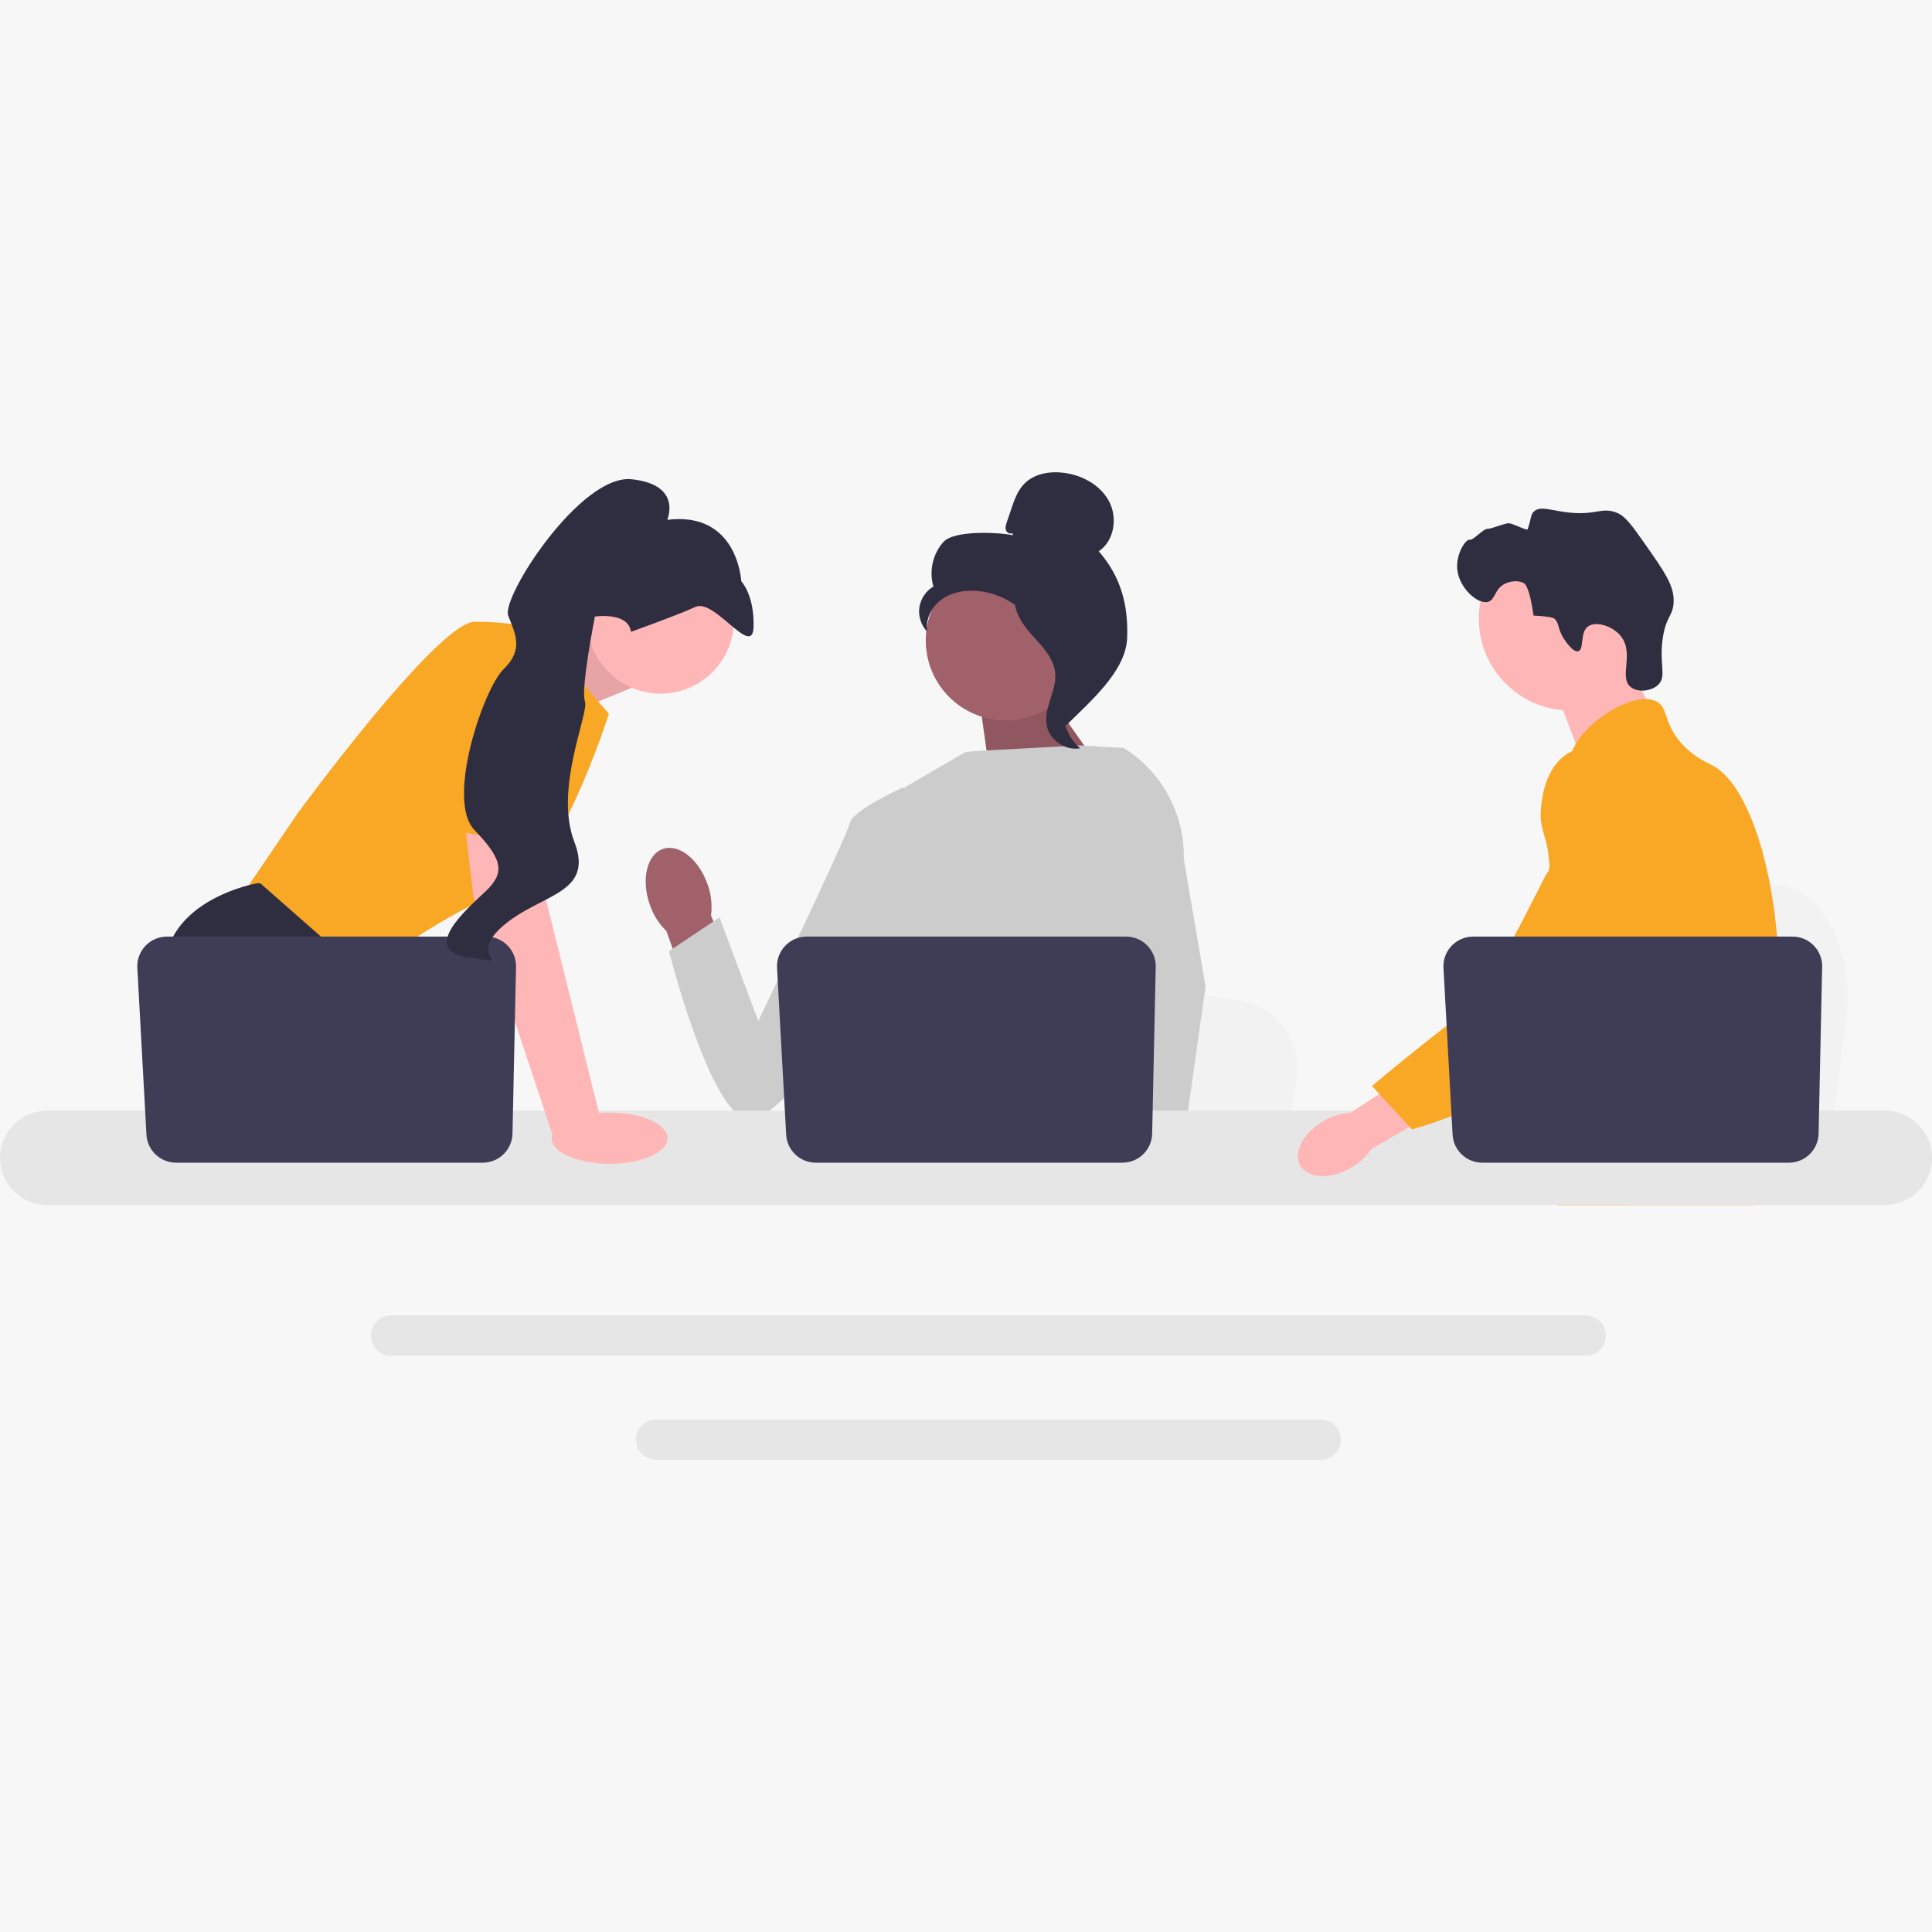 <?xml version="1.0" encoding="UTF-8"?><svg id="_レイヤー_1" xmlns="http://www.w3.org/2000/svg" viewBox="0 0 500 500"><defs><style>.cls-1{fill:#f7f7f7;}.cls-2{fill:#f2f2f2;}.cls-3{fill:#f9a826;}.cls-4{fill:#e6e6e6;}.cls-5{fill:#ffb6b6;}.cls-6{fill:#a0616a;}.cls-7{fill:#ccc;}.cls-8{fill:#3f3d56;}.cls-9{fill:#2f2e41;}.cls-10{isolation:isolate;opacity:.1;}</style></defs><rect class="cls-1" width="500" height="500"/><g><path class="cls-2" d="M477.81,263.51l-1.57,12.47-3.89,30.98h-78.09c.61-6.94,1.44-16.94,2.33-27.73,.09-1.08,.18-2.16,.27-3.25,2.23-27.12,4.68-57.81,4.68-57.81l10.27,1.91,19.92,3.7,8.12,1.51,21.74,4.05c10.84,2.01,18.29,17.7,16.23,34.16h0Z"/><polygon class="cls-5" points="418.74 167.99 428.34 184.79 409.88 197.87 402.01 177.22 418.74 167.99"/><circle class="cls-5" cx="406.51" cy="160.1" r="23.79"/><path class="cls-9" d="M404.8,165.42c-1.89-2.88-1.15-4.38-2.73-5.44,0,0-.64-.43-5.19-.67h0c-1.02-7.34-2.29-8.23-2.29-8.23-1.47-1.03-3.64-.69-5-.07-2.86,1.33-2.53,4.19-4.46,4.74-2.66,.76-7.51-3.51-7.99-8.4-.39-3.99,2.18-7.86,3.2-7.66,1.01,.2,3.43-2.89,4.74-2.84,.89,.03,4.54-1.55,5.52-1.43,1.07,.14,4.6,1.98,4.75,1.56,1.02-2.93,.72-3.74,1.59-4.57,1.54-1.48,4.05-.45,8,.1,8.12,1.14,9.54-1.54,13.7,.28,2.1,.92,3.86,3.39,7.29,8.29,4.8,6.86,7.2,10.29,7.21,14.29,.02,4.08-1.96,3.82-2.83,9.86-.97,6.72,1.09,9.8-1.16,11.98-1.73,1.69-5.26,2.09-7.11,.61-3.17-2.54,.98-8.66-2.53-13.13-2.15-2.75-6.48-3.97-8.47-2.61-2.24,1.53-1.01,6.04-2.58,6.47-1.35,.37-3.33-2.65-3.66-3.15h0Z"/><path class="cls-3" d="M460.22,259.12c-.66,11.35-3.3,14.93-4.22,28.33-.2,2.94-.32,6.36-.32,10.43,0,1.04,0,2.04,0,3.02,0,2.09-.04,4.06-.28,6.06-.18,1.6-.5,3.21-1.03,4.9h-51.24s0-.02-.01-.03c-.3-1.3-.49-2.55-.63-3.74-.05-.38-.09-.76-.12-1.12-.05-.43-.09-.86-.13-1.28-.16-1.68-.31-3.26-.68-4.78-.5-2.09-1.4-4.07-3.24-5.97-.76-.78-1.51-1.38-2.25-1.91-.14-.1-.28-.2-.43-.29-2.04-1.4-3.97-2.41-5.65-5.27-.03-.04-.05-.09-.07-.13-.29-.5-1.04-1.82-1.58-3.57-.57-1.82-.92-4.11-.29-6.45,1.48-5.55,6.97-6.1,11.46-11.71,.48-.61,.96-1.27,1.42-2.02,2.03-3.3,2.58-6.21,3.22-9.66,.1-.56,.2-1.11,.27-1.65,.06-.4,.11-.8,.15-1.19,.36-3.29,.18-6.13-.24-8.67-1.37-8.31-5.42-13.46-2.56-20.92,.9-2.34,2.17-4.1,3.46-5.61,2.72-3.19,5.52-5.26,5.04-9.38-.49-4.15-3.64-4.72-3.99-8.35-.18-1.83,.42-3.77,1.55-5.66h0c3.6-6.11,12.59-11.74,18.3-11.56,1.06,.03,1.99,.27,2.77,.72,2.82,1.66,1.64,5.29,5.96,10.38,3.21,3.78,6.85,5.29,8.23,6,5.46,2.85,9.9,11.25,12.92,22,.02,.08,.05,.16,.07,.25,1.86,6.73,3.18,14.37,3.83,22.13,.28,3.28,.44,6.58,.47,9.85,.03,2.61-.03,4.87-.15,6.88Z"/><g><polygon class="cls-5" points="421.85 297.99 420.81 300.9 420.15 302.72 418.63 306.96 416.86 311.86 405.52 311.86 407.42 306.96 408.3 304.67 409.77 300.9 412.22 294.55 421.85 297.99"/><path class="cls-3" d="M456.18,219.02c-.03,.38-.07,.79-.11,1.24-.45,4.58-1.51,12.78-3.06,22.13-.82,4.93-1.78,10.19-2.86,15.41-2.32,11.27-5.2,22.36-8.46,29.65-.58,1.32-1.18,2.5-1.79,3.55-.47,.8-.96,1.59-1.47,2.37-1.66,2.56-3.52,4.98-5.46,7.24-.07,.1-.16,.19-.25,.29-.31,.37-.63,.73-.96,1.1-1.58,1.78-3.2,3.44-4.76,4.97-1.9,1.86-3.74,3.5-5.38,4.9h-18.42l-.07-.03-2.65-1.18s.76-.89,2.02-2.57c.26-.34,.54-.72,.84-1.12,.37-.5,.77-1.06,1.19-1.66,.89-1.26,1.9-2.73,2.98-4.41,2.1-3.24,4.49-7.22,6.91-11.82,.28-.54,.56-1.08,.84-1.63,0-.02,.02-.03,.02-.05,.48-.93,.95-1.9,1.42-2.88,4.01-8.34,5.16-15.26,5.49-17.51,.46-3.17,1.1-7.61,.93-12.49-.12-3.22-.58-6.62-1.7-10h0c-.23-.72-.49-1.42-.78-2.13-.53-1.26-1.15-2.51-1.89-3.74-3.26-5.41-5.91-5.64-8.01-11.53-.62-1.75-2.04-5.69-1.6-9.86h0c.05-.52,.14-1.04,.25-1.56h0c.03-.15,.07-.3,.11-.44,.33-1.27,.87-2.54,1.7-3.74,1.61-2.33,3.81-3.71,5.77-4.54h0c2.27-.95,4.23-1.15,4.61-1.19,8.43-.75,14.96,6.33,18.53,10.2,1.38,1.49,2.64,2.75,3.8,3.77,8.98,8.02,11.44,2.9,12.08,.25,.1-.41,.15-.76,.18-.99h0Z"/><path class="cls-3" d="M456.21,218.72s0,.13-.03,.29c.01-.09,.02-.17,.02-.25,0-.02,0-.03,0-.03Z"/></g><path class="cls-4" d="M410.4,340.44H101.19c-2.87,0-5.21,2.34-5.21,5.21s2.34,5.21,5.21,5.21H410.4c2.87,0,5.21-2.34,5.21-5.21s-2.34-5.21-5.21-5.21Z"/><path class="cls-4" d="M341.78,367.36H169.8c-2.87,0-5.21,2.34-5.21,5.21s2.34,5.21,5.21,5.21h171.98c2.87,0,5.21-2.34,5.21-5.21s-2.34-5.21-5.21-5.21Z"/><polygon class="cls-5" points="135.59 169.09 155.08 160.89 163.44 178.03 142.96 186.39 135.59 169.09"/><polygon class="cls-10" points="135.59 169.09 155.08 160.89 163.44 178.03 142.96 186.39 135.59 169.09"/><path class="cls-3" d="M138.36,162.57l19.22,22.15s-13.37,42.21-26.75,45.97c-13.37,3.76-38.03,22.15-38.03,22.15l-30.93-20.06,15.05-22.15s36.36-49.73,45.97-49.73,15.46,1.67,15.46,1.67h0Z"/><path class="cls-9" d="M112.39,306.96h-44.75l-2.83-3.78-11.55-15.44-2.66-3.55s-10.03-18.39-7.94-35.11c2.09-16.72,23.82-20.48,23.82-20.48h.89l26.61,23.38-1.59,21.76,8.43,14,11.57,19.22Z"/><polygon class="cls-9" points="76.8 306.96 64.81 306.96 64.81 289.2 76.8 306.96"/><path class="cls-2" d="M335.51,279.99l-1.49,7.74-3.7,19.22h-74.39c.58-4.31,1.37-10.51,2.22-17.21,.08-.67,.17-1.34,.25-2.02,2.13-16.83,4.46-35.87,4.46-35.87l9.78,1.19,18.97,2.3,7.73,.94,20.7,2.51c10.32,1.25,17.42,10.99,15.46,21.2h0Z"/><path class="cls-9" d="M440.78,306.96h-40.35c.61-.72,.96-1.14,.96-1.14l12.09-2,24.92-4.11s1.14,2.94,2.37,7.25h0Z"/><polygon class="cls-6" points="269.64 177.45 287.19 202.27 256.58 203.18 253.3 179.86 269.64 177.45"/><polygon class="cls-10" points="269.64 177.45 287.19 202.27 256.58 203.18 253.3 179.86 269.64 177.45"/><path id="uuid-ae755ff6-bb09-410e-86b1-7d1b81a37005-104" class="cls-6" d="M183.11,228.87c-2.25-6.49-7.43-10.6-11.56-9.16-4.13,1.43-5.66,7.86-3.4,14.36,.86,2.61,2.34,4.97,4.31,6.89l9.89,27.4,12.76-4.91-11.1-26.49c.35-2.72,.05-5.5-.88-8.08h0Z"/><path class="cls-7" d="M301.88,216.22l-.02,25.29-2.35,9.34-4.84,19.21-3.52,17.67-2.62,13.16-.94,4.7c-.71,.47-1.41,.92-2.11,1.36h-61.13c-3.47-2.09-5.42-3.71-5.42-3.71,0,0,.96-.9,2.06-2.35,1.86-2.45,4.1-6.46,2.72-10.29-.29-.8-.36-1.78-.28-2.87,.56-7.2,8.11-19.37,8.11-19.37l-1.56-18.06-.69-7.92,4.83-38.6,15.75-9.16,2.72-.26,26.84-1.45,11.09,.64,.51,.14,10.84,22.52h0Z"/><g><polygon class="cls-5" points="303.07 306.96 289.7 306.96 289.11 300.9 289.1 300.78 292.88 300.52 302.73 299.85 302.91 303.47 303.04 306.26 303.07 306.96"/><path class="cls-7" d="M306.37,222.34l5.62,32.96-4.58,32.44-.71,5.05-1.26,8.91-.39,2.74v.3s.11,2.22,.11,2.22h-15.88l-.59-6.06-.05-.54-1.2-12.41-.02-.21-2.54-26.32,4.97-19.02,.37-1.4h0s2.16-32.58,2.16-32.58l-1.68-14.8-.02-.14s.06,.04,.1,.06c.09,.05,.18,.11,.26,.17,9.76,6.19,15.58,17.06,15.33,28.64h0Z"/></g><path class="cls-7" d="M239.81,210.11l-6.11-6.32s-13.07,5.89-13.73,9.16c-.65,3.27-23.73,51.29-23.73,51.29l-10.04-26.82-13.07,8.73s10.49,41.64,20.3,43.6,42.69-49.29,42.69-49.29l3.7-30.36h0Z"/><path class="cls-4" d="M487.79,287.44H12.21c-6.73,0-12.21,5.48-12.21,12.21s5.47,12.21,12.21,12.21H487.79c6.73,0,12.21-5.47,12.21-12.21s-5.48-12.21-12.21-12.21Z"/><path class="cls-8" d="M299.1,250.23l-.92,43.15c-.09,4.18-3.5,7.52-7.68,7.52h-79.37c-4.08,0-7.45-3.19-7.67-7.26l-2.36-43.15c-.24-4.4,3.26-8.1,7.67-8.1h82.66c4.31,0,7.77,3.54,7.68,7.85h0Z"/><circle class="cls-5" cx="170.96" cy="160.52" r="18.99"/><polygon class="cls-5" points="139.2 210.21 141.29 232.78 155.5 290.03 143.22 294.34 122.48 231.94 119.62 206.87 139.2 210.21"/><path class="cls-8" d="M133.55,250.23l-.92,43.15c-.09,4.18-3.5,7.52-7.68,7.52H45.57c-4.08,0-7.45-3.19-7.67-7.26l-2.36-43.15c-.24-4.4,3.26-8.1,7.67-8.1H125.87c4.31,0,7.77,3.54,7.68,7.85h0Z"/><ellipse class="cls-5" cx="157.76" cy="294.56" rx="15" ry="6.63"/><path class="cls-3" d="M109.74,213.66l8.57-45.66s23.82-3.34,24.66,4.6-.6,46.75-.6,46.75l-32.63-5.68h0Z"/><path class="cls-9" d="M163.3,163.51s11.75-4.19,16.7-6.45c4.96-2.26,14.8,13.48,15.02,5.17,.22-8.31-3.18-11.79-3.18-11.79,0,0-.85-18.18-19.16-15.91,0,0,4.03-9.1-9.2-10.5-13.22-1.41-33.8,30.53-31.95,35.3,1.84,4.77,4.05,8.72-1.18,13.82s-15.02,33.9-7.57,41.65,7.94,11.11,2.83,15.93-17.16,15.3-4.12,17.12c13.04,1.82-1.19,.46,8.53-8.09,9.72-8.55,23.91-8.2,18.61-21.92-5.3-13.72,3.91-33.38,2.75-36.36s2.58-21.92,2.58-21.92c0,0,8.68-1.28,9.33,3.96h0Z"/><g><circle class="cls-6" cx="260.26" cy="165.76" r="20.67"/><path class="cls-9" d="M261.91,137.97c-.6,.35-1.4-.18-1.59-.84-.19-.67,.03-1.37,.25-2.03l1.12-3.3c.79-2.34,1.63-4.77,3.34-6.55,2.59-2.69,6.7-3.38,10.39-2.88,4.75,.64,9.44,3.21,11.65,7.46,2.21,4.25,1.27,10.19-2.72,12.84,5.69,6.52,7.67,13.79,7.36,22.43-.31,8.65-9.74,16.61-15.88,22.7-1.37-.83-2.62-4.73-1.87-6.15,.75-1.42-.33-3.06,.61-4.36,.93-1.3,1.72,.77,.77-.52-.6-.82,1.73-2.7,.84-3.19-4.29-2.37-5.71-7.71-8.4-11.8-3.25-4.94-8.81-8.28-14.69-8.83-3.24-.31-6.66,.25-9.32,2.13-2.66,1.88-4.38,5.24-3.76,8.44-1.59-1.62-2.39-3.99-2.09-6.25,.3-2.25,1.69-4.34,3.65-5.48-1.19-3.95-.17-8.49,2.6-11.54,2.77-3.05,14.01-2.53,18.05-1.73,0,0-.31-.54-.31-.54Z"/><path class="cls-9" d="M262.54,153.06c5.36,.58,9.22,5.22,12.49,9.5,1.88,2.47,3.85,5.2,3.81,8.3-.05,3.14-2.15,5.83-3.15,8.81-1.64,4.86-.04,10.65,3.86,13.98-3.86,.73-8.02-2.16-8.69-6.03-.77-4.5,2.64-8.85,2.23-13.4-.36-4.01-3.52-7.1-6.2-10.09-2.69-3-5.21-6.98-3.97-10.81l-.37-.26h0Z"/></g><g><path id="uuid-aec20554-f6ec-4c5b-9d97-717cd04239bf-105" class="cls-5" d="M342.61,290.06c-5.3,3.02-8.05,8.2-6.13,11.58s7.78,3.67,13.08,.65c2.14-1.18,3.96-2.85,5.32-4.87l22.32-13.07-6.36-10.34-21.32,13.98c-2.44,.13-4.81,.85-6.91,2.08h0Z"/><path class="cls-3" d="M418.16,194.22c-.67-.26-6.52-2.48-11.86,.45-6.14,3.36-7.08,11.03-7.42,13.72-.77,6.22,1.49,7.61,1.97,13.9,.89,11.77,3.25-1.66-.51,3.72-1.3,1.86-14.6,30.69-21.94,36.33-14.27,10.98-23.33,18.71-23.33,18.71l10.34,11.24s16.34-4.35,30.79-13.73c14.82-9.62,22.23-14.43,27.96-23.84,.49-.81,12.3-20.87,5.96-43.05-1.45-5.06-4.1-14.33-11.97-17.45h0Z"/></g><path class="cls-8" d="M471.57,250.23l-.92,43.15c-.09,4.18-3.5,7.52-7.68,7.52h-79.37c-4.08,0-7.45-3.19-7.67-7.26l-2.36-43.15c-.24-4.4,3.26-8.1,7.67-8.1h82.66c4.31,0,7.77,3.54,7.68,7.85h0Z"/></g></svg>
